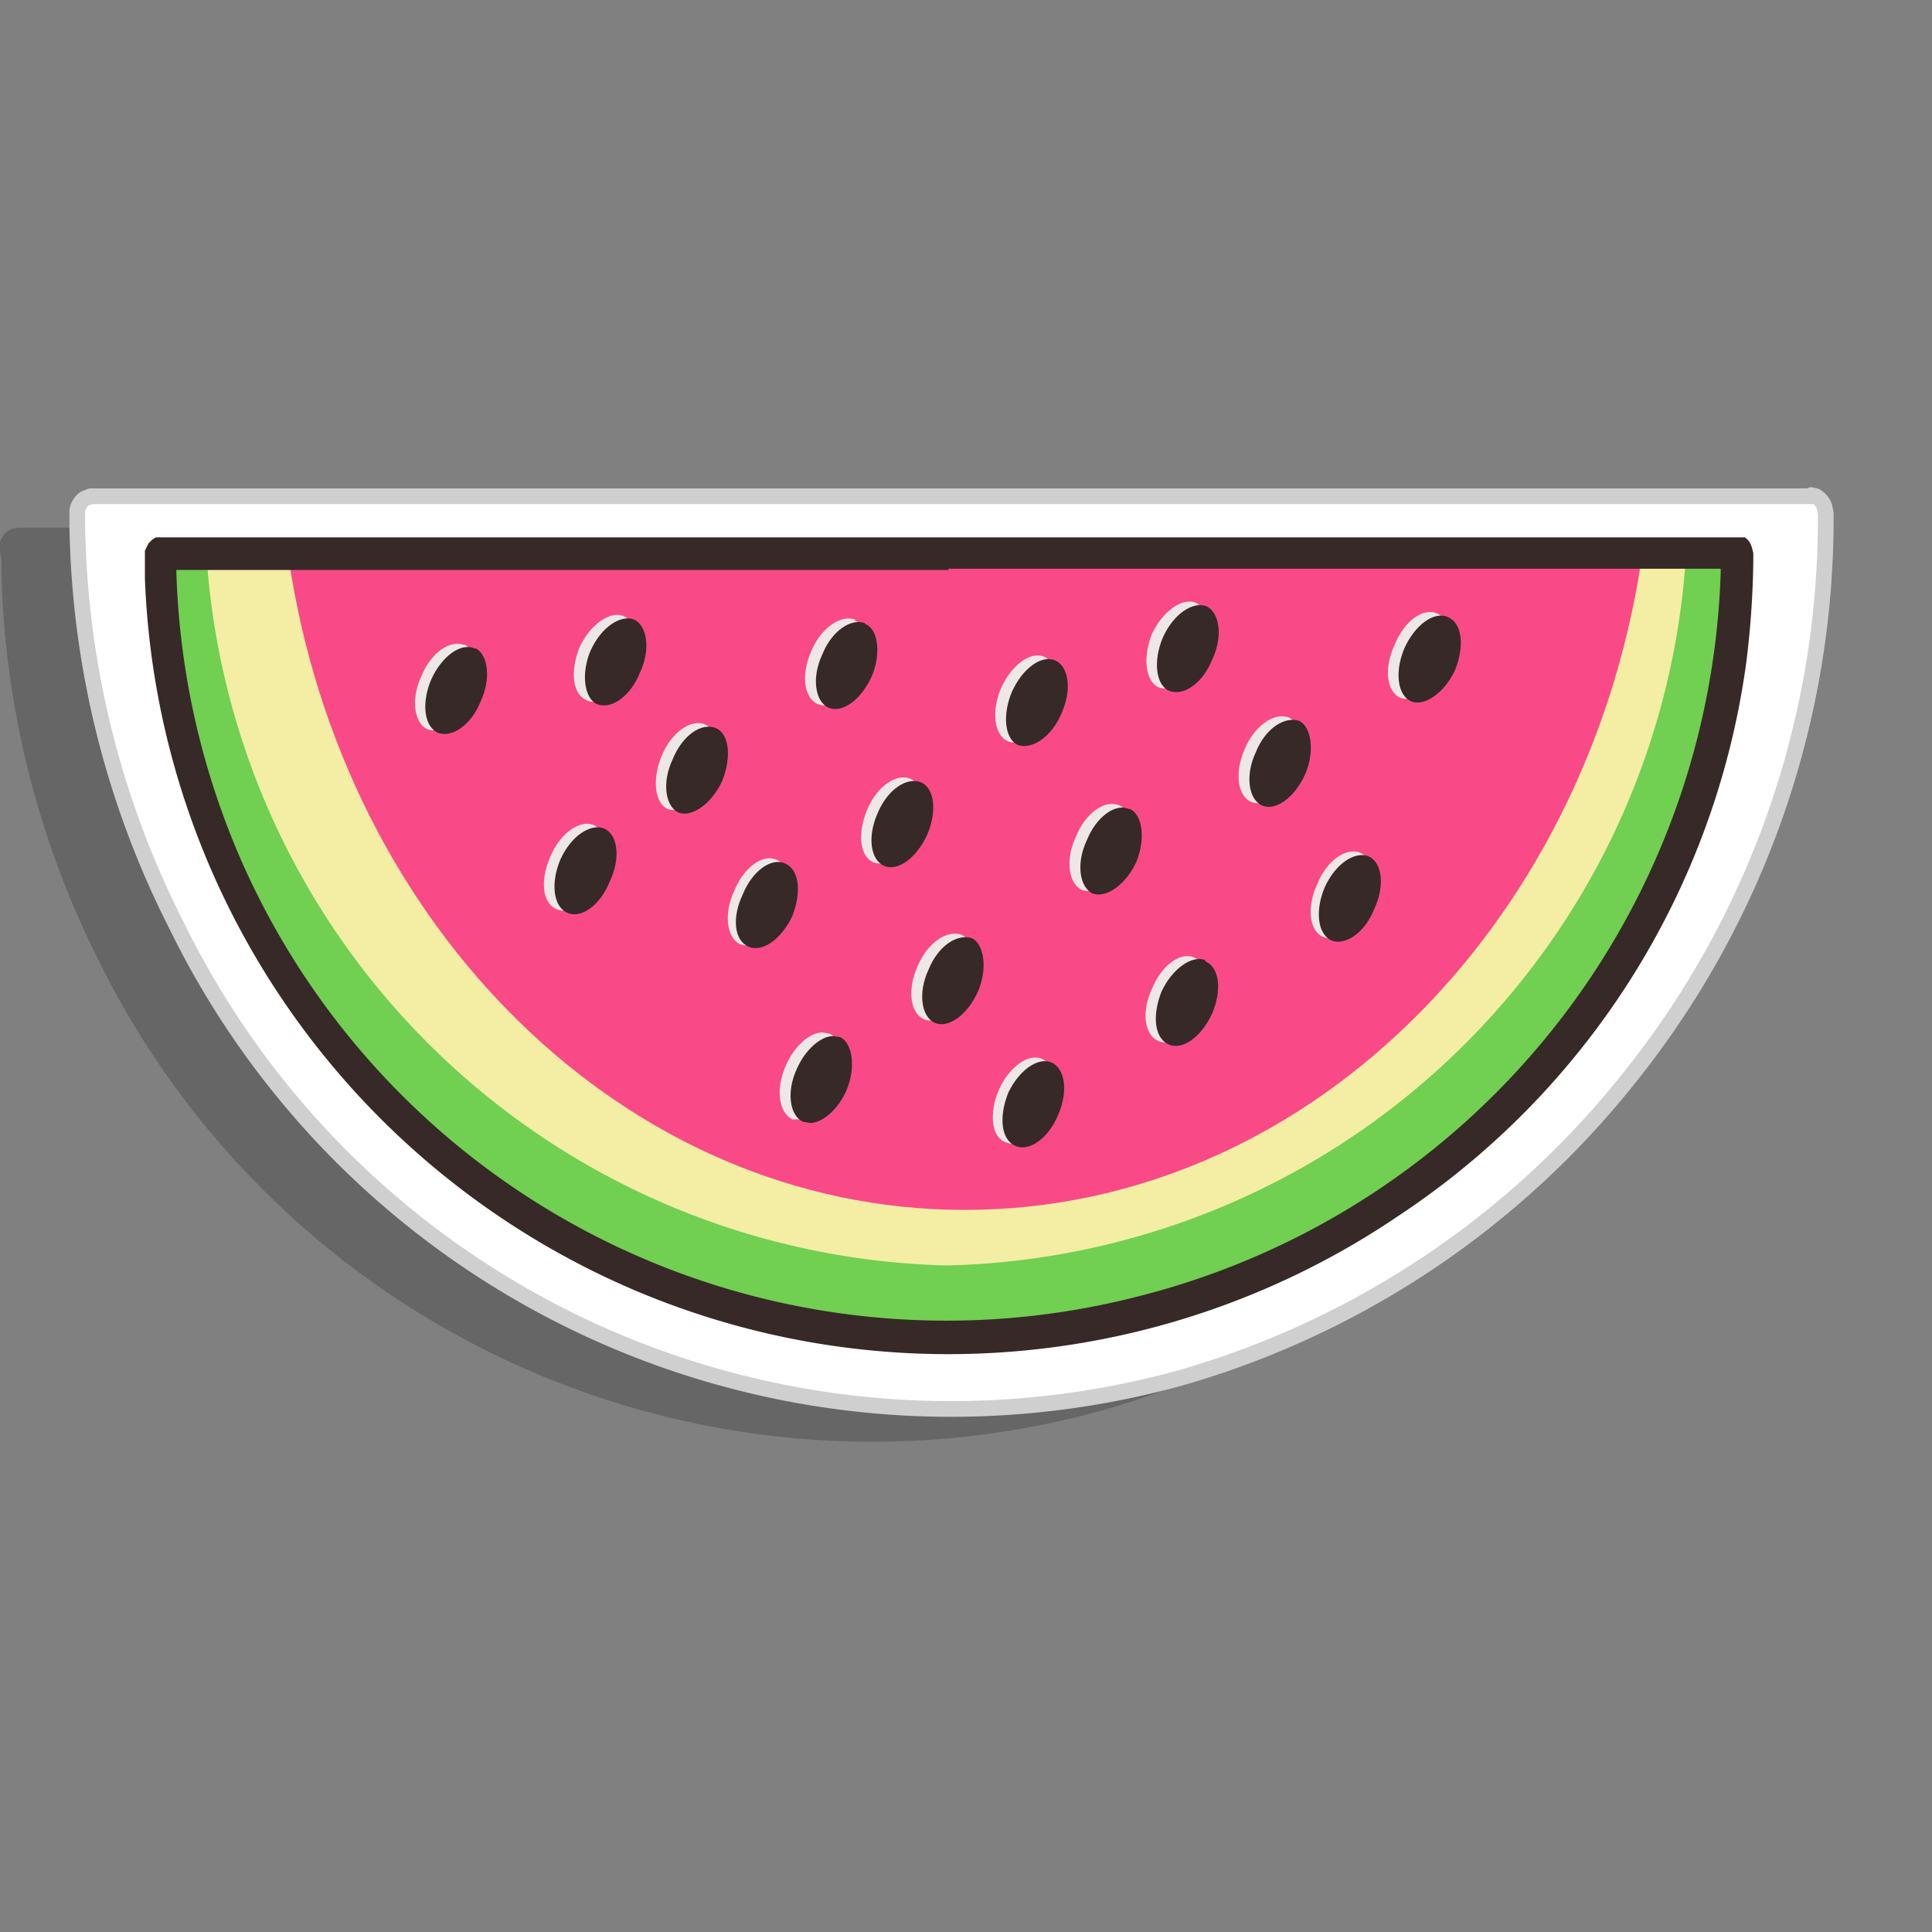 <svg viewBox="0 0 16 16" xmlns="http://www.w3.org/2000/svg" fill-rule="evenodd" clip-rule="evenodd" stroke-linejoin="round" stroke-miterlimit="1.41"><rect x="0" y="0" width="16" height="16" fill="#808080" stroke="none"/><path d="M14.35 4.37l.05.01c.03.02.06.05.07.1v.14a7.4 7.4 0 0 1-1.62 4.58 7.33 7.33 0 0 1-3.72 2.48A7.14 7.14 0 0 1 .81 7.94a7.55 7.55 0 0 1-.8-3.32L0 4.57V4.5c0-.03.02-.05.03-.07a.15.15 0 0 1 .07-.05l.05-.01h14.2z" fill-opacity=".2"></path><path d="M15 4.1l.04.01c.03.02.06.05.07.09l.01.05v.1a7.4 7.4 0 0 1-1.63 4.58 7.33 7.33 0 0 1-3.71 2.48 7.14 7.14 0 0 1-8.32-3.75 7.55 7.55 0 0 1-.82-3.32V4.23a.15.15 0 0 1 .06-.1l.05-.02H15z" fill="#fff" stroke="#cfcfcf" stroke-width=".13"></path><path d="M1.33 4.58a6.5 6.5 0 0 0 6.53 6.49 6.5 6.5 0 0 0 6.52-6.5H1.33z" fill="#71cf51"></path><path d="M13.96 4.64c.01-.11-3.46-.01-6.68-.01-2.9 0-5.58-.12-5.57-.03a6.3 6.3 0 0 0 6.13 5.88 6.28 6.28 0 0 0 6.12-5.84z" fill="#f3eea4"></path><path d="M13.6 4.66c.02-.19-2.87-.09-5.73-.1-2.77 0-5.51-.11-5.48.06.45 3.06 2.79 5.4 5.6 5.4 2.8 0 5.13-2.32 5.6-5.36z" fill="#f94a87"></path><path d="M14.4 4.45h.05c.03.02.05.05.06.09l.01.04v.08a7.35 7.35 0 0 1-.06.84 6.55 6.55 0 0 1-2.88 4.57 6.64 6.64 0 0 1-6.36.6A6.68 6.68 0 0 1 1.2 4.79v-.23l.03-.06.03-.03.03-.02h13.12zm-6.54.27h-6.4a6.44 6.44 0 0 0 .58 2.5 6.38 6.38 0 0 0 7.41 3.51 6.39 6.39 0 0 0 4.8-5.99v-.03h-6.4z" fill="#372928" fill-rule="nonzero"></path><path d="M8.63 8.77c.12.05.14.24.05.44-.08.19-.24.3-.35.25-.12-.04-.14-.24-.06-.43.09-.2.25-.31.36-.26zm-1.82-.22l.06.01c.11.05.13.25.05.44-.07.16-.2.27-.3.27h-.06c-.11-.06-.14-.25-.05-.45.07-.16.2-.27.3-.27zm3.08-.62c.12.05.14.24.06.44-.09.19-.25.3-.36.25-.11-.05-.14-.24-.05-.43.08-.2.24-.31.35-.26zm-1.93-.19c.11.05.13.25.05.44-.09.2-.25.31-.36.26-.11-.05-.14-.24-.05-.44.08-.19.24-.3.36-.26zm-1.53-.62c.12.05.14.24.06.44-.09.19-.25.3-.36.26-.11-.05-.14-.25-.05-.44.08-.2.24-.31.35-.26zm4.83-.06c.12.05.14.25.06.44-.09.2-.25.31-.36.26-.12-.05-.14-.25-.05-.44.08-.2.24-.3.35-.26zm-6.35-.23c.12.05.14.25.06.44-.09.2-.25.31-.36.26-.12-.05-.14-.24-.05-.44.08-.19.24-.3.35-.26zm4.36-.16c.11.05.13.25.05.44-.09.2-.25.3-.36.26-.11-.05-.14-.25-.05-.44.08-.2.24-.31.36-.26zm-1.73-.22c.11.05.13.24.05.44-.08.19-.24.3-.36.25-.11-.05-.13-.24-.05-.43.08-.2.25-.31.36-.26zM5.84 6c.11.05.13.25.05.44s-.24.3-.36.26c-.11-.05-.13-.25-.05-.44.08-.2.25-.31.36-.26zm4.83-.06c.11.05.13.25.05.44-.09.2-.25.31-.36.26-.11-.05-.14-.24-.05-.44.08-.19.24-.3.36-.26zm-2.02-.5c.11.05.14.25.05.44-.08.19-.24.3-.35.26-.12-.05-.14-.25-.06-.44.09-.2.25-.31.36-.26zm-4.8-.1c.1.05.13.25.05.44-.09.2-.25.3-.36.26-.11-.05-.14-.25-.05-.44.08-.2.24-.3.35-.26zm3.23-.2c.11.04.13.24.05.43-.09.2-.25.31-.36.26-.11-.05-.14-.24-.05-.44.08-.19.24-.3.36-.26zM5.16 5.1c.12.05.14.25.05.44-.08.2-.24.31-.35.26-.12-.05-.14-.24-.06-.44.09-.19.25-.3.36-.26zm6.74-.02c.12.05.14.25.06.44-.09.19-.25.3-.36.26-.12-.05-.14-.25-.05-.44.08-.2.24-.31.35-.26zm-2-.09c.11.05.14.25.05.44-.08.2-.24.31-.36.26-.1-.05-.13-.24-.05-.44.09-.19.25-.3.36-.26z" fill="#eee7e7"></path><path d="M8.71 8.8c.11.05.14.24.05.44-.08.19-.24.3-.35.25-.12-.05-.14-.24-.06-.44.09-.19.25-.3.36-.25zM6.9 8.58l.06.01c.1.05.13.25.05.44-.07.16-.2.27-.3.27l-.06-.01c-.11-.05-.14-.25-.05-.44.07-.16.2-.27.3-.27zm3.08-.62c.12.05.14.24.06.43-.09.2-.25.31-.36.26-.12-.05-.14-.24-.06-.44.09-.19.25-.3.36-.26zm-1.93-.19c.1.05.13.25.05.44-.09.2-.25.31-.36.26-.11-.05-.14-.25-.05-.44.08-.2.24-.3.36-.26zM6.5 7.15c.12.05.14.24.06.44-.09.19-.25.3-.36.25-.12-.05-.14-.24-.05-.43.08-.2.24-.31.35-.26zm4.83-.06c.12.05.14.25.05.44-.08.2-.24.3-.35.26-.12-.05-.14-.25-.06-.44.09-.2.25-.3.36-.26zM5 6.86c.12.05.14.25.05.44-.08.2-.24.31-.35.26-.12-.05-.14-.25-.06-.44.09-.2.25-.3.36-.26zm4.36-.16c.1.05.13.24.05.44-.09.19-.25.3-.36.26-.11-.05-.14-.25-.05-.44.08-.2.24-.31.35-.26zm-1.73-.22c.11.05.13.24.05.43-.09.2-.25.31-.36.26-.11-.05-.14-.24-.05-.44.08-.19.24-.3.36-.25zm-1.7-.45c.11.05.13.24.05.44-.09.19-.25.3-.36.26-.11-.05-.14-.25-.05-.44.08-.2.24-.31.36-.26zm4.83-.06c.1.05.13.25.05.44-.09.2-.25.31-.36.26-.11-.05-.14-.25-.05-.44.08-.2.24-.3.36-.26zm-2.02-.5c.11.05.14.24.05.44-.08.19-.24.3-.36.26-.11-.05-.13-.25-.05-.44.09-.2.25-.31.36-.26zm-4.8-.1c.1.05.13.25.04.44-.08.2-.24.3-.35.26-.12-.05-.14-.25-.06-.44.09-.2.25-.31.36-.26zm3.23-.2c.1.04.13.24.05.43-.09.2-.25.31-.36.26-.11-.05-.14-.25-.05-.44.08-.2.24-.3.35-.26zm-1.92-.04c.11.05.14.25.05.44-.08.2-.24.31-.36.26-.1-.05-.13-.25-.05-.44.09-.2.25-.3.36-.26zm6.74-.02c.12.05.14.24.06.44-.09.19-.25.3-.36.26-.12-.05-.14-.25-.06-.44.09-.2.25-.31.36-.26zm-2-.09c.11.05.14.25.05.44-.08.2-.24.31-.36.26-.11-.05-.13-.25-.05-.44.09-.2.25-.3.36-.26z" fill="#372928"></path></svg>
